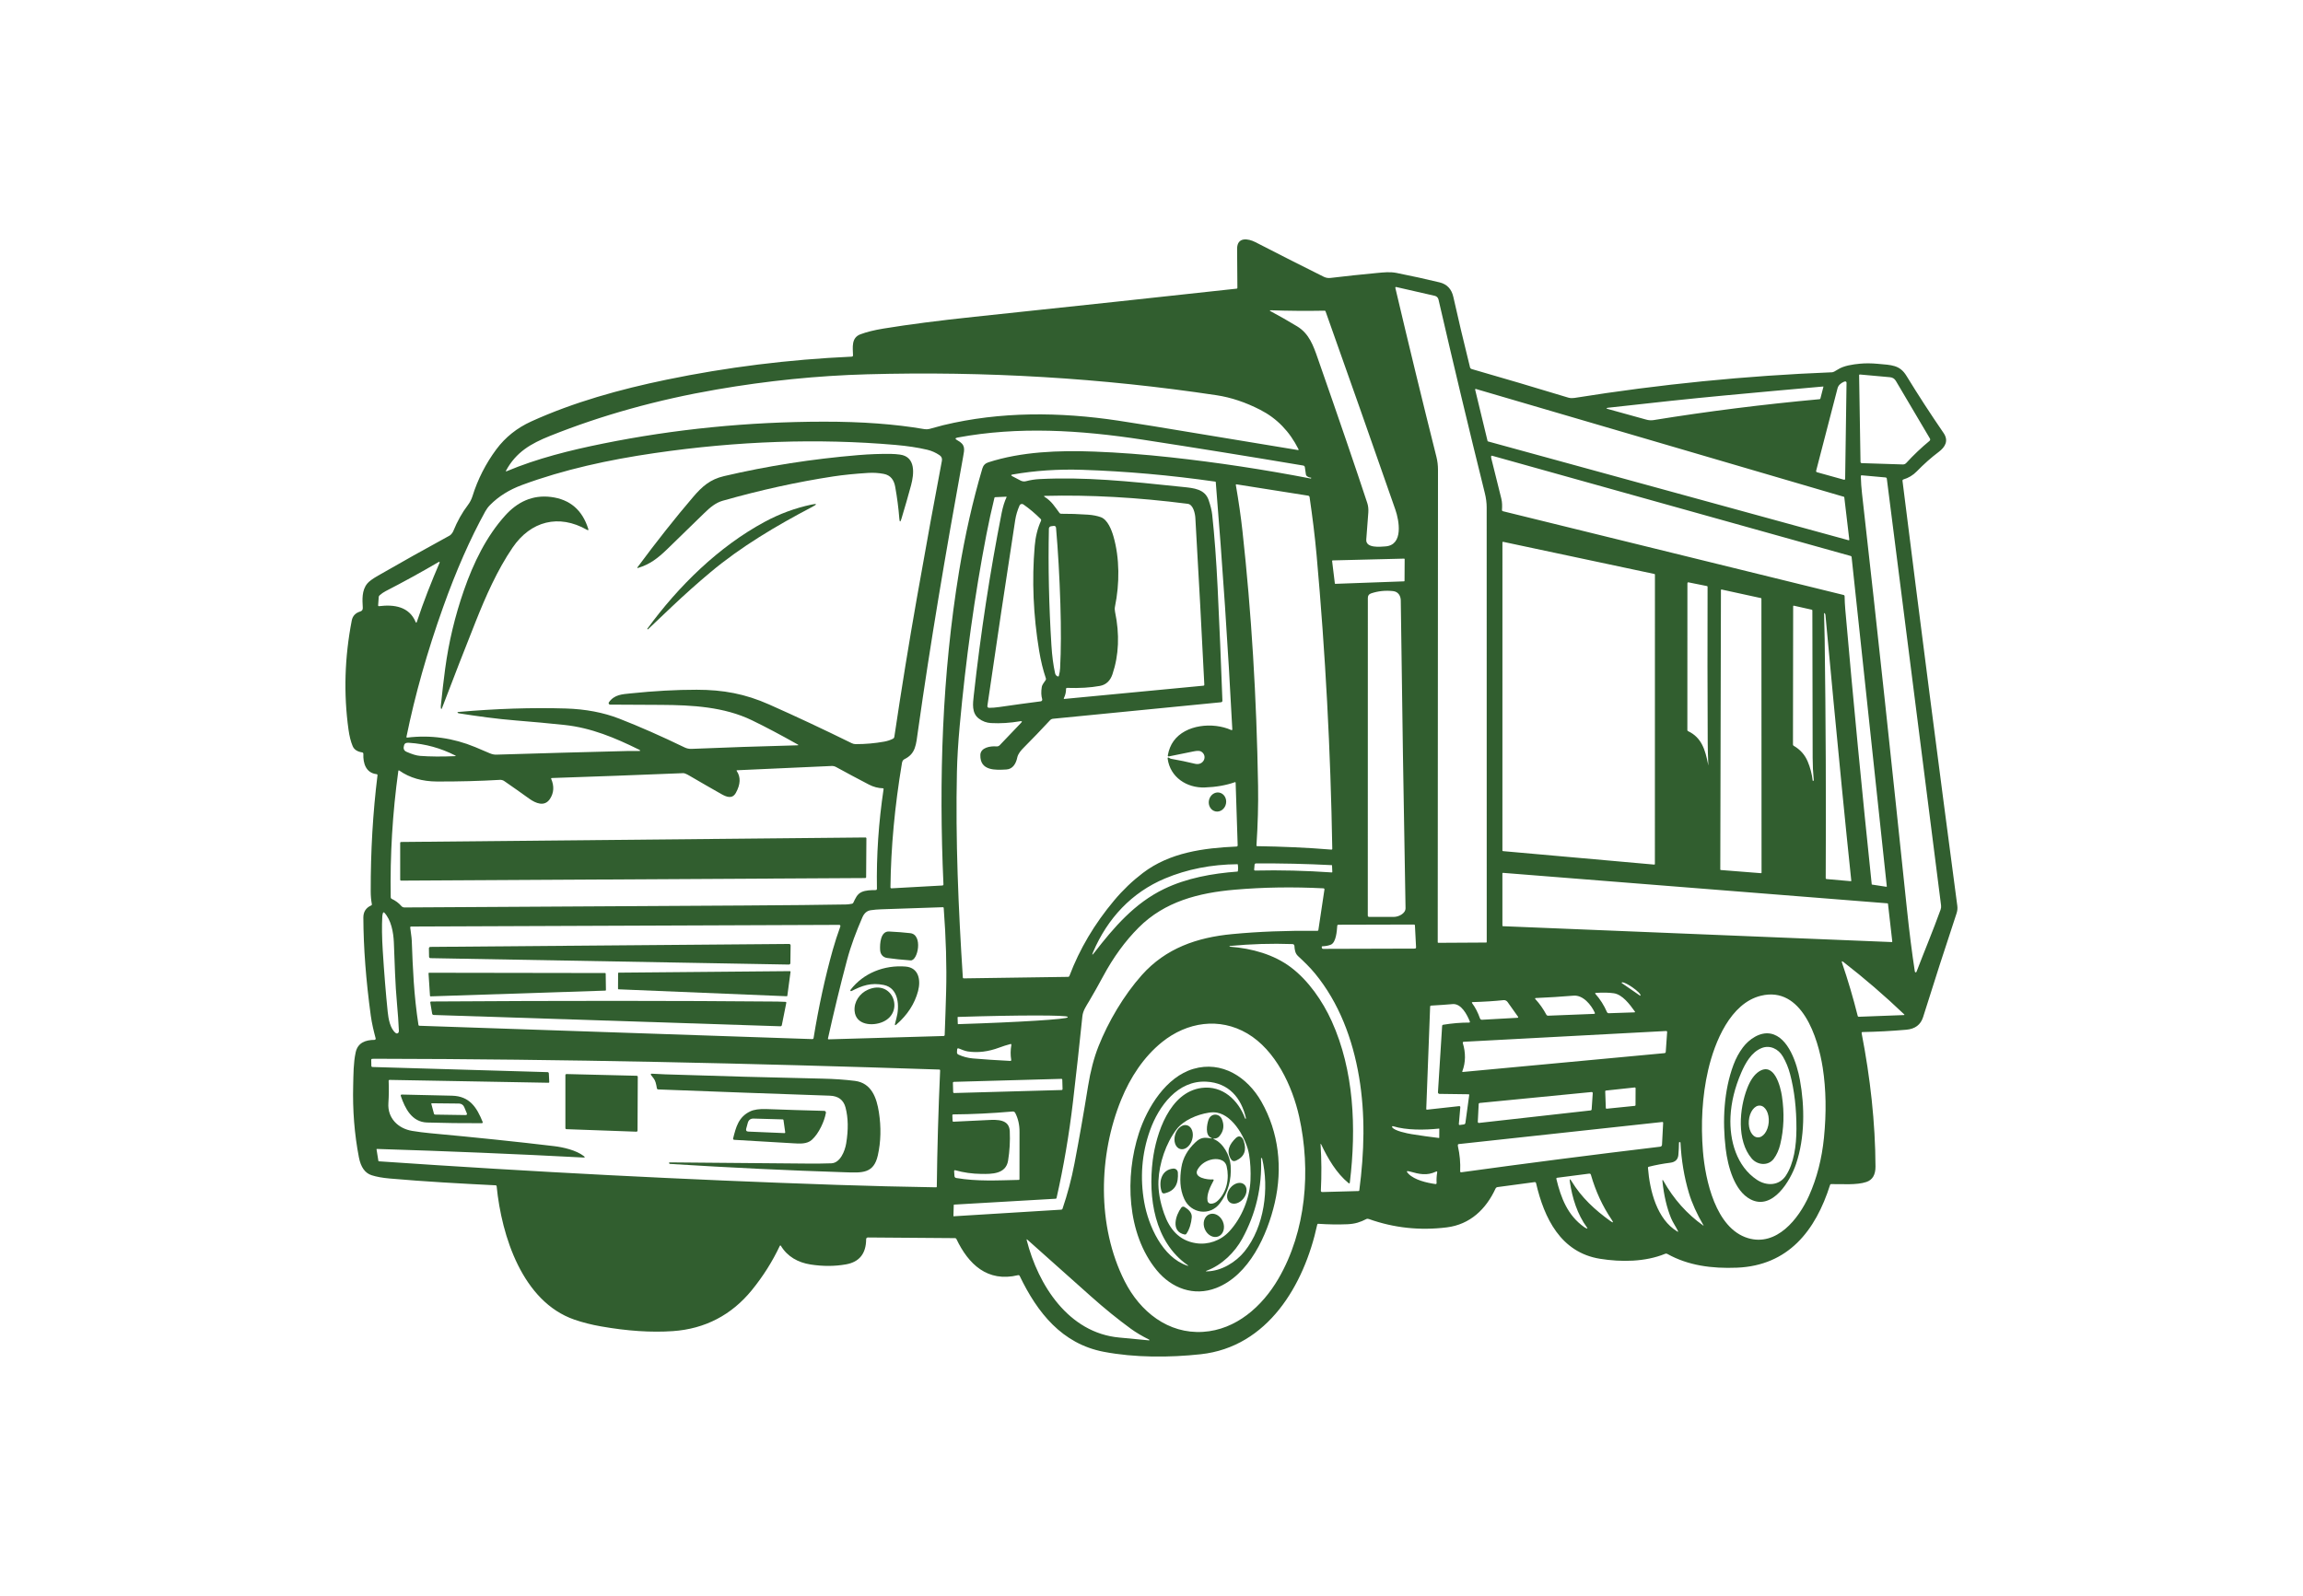 <svg width="1000" height="693.222" viewBox="0 0 1000 693.222" xmlns="http://www.w3.org/2000/svg"><defs/><path fill="#315e2f" transform="matrix(1.474 0 0 1.474 -6.68 -40.488)" d="M 456.569 375.801 L 445.676 377.262 C 445.422 377.298 445.202 377.461 445.093 377.698 C 442.299 383.745 437.62 388.284 430.706 389.136 C 422.769 390.114 415.124 389.291 407.77 386.667 C 407.488 386.567 407.236 386.575 407.016 386.688 C 405.25 387.597 403.746 388.103 401.459 388.208 C 398.736 388.324 395.878 388.281 392.887 388.078 C 392.711 388.064 392.604 388.145 392.567 388.321 C 388.719 406.133 377.999 424.368 358.245 426.515 C 349.074 427.507 338.838 427.553 329.661 425.792 C 317.391 423.432 310.136 414.301 304.919 403.451 C 304.832 403.269 304.627 403.173 304.429 403.219 C 295.386 405.389 289.799 399.971 286.265 392.539 C 286.196 392.394 286.05 392.301 285.889 392.301 L 260.263 392.107 C 259.882 392.103 259.688 392.293 259.685 392.673 C 259.647 396.885 257.665 399.338 253.742 400.033 C 250.423 400.624 246.943 400.637 243.305 400.069 C 239.643 399.5 236.467 397.74 234.566 394.553 C 234.517 394.469 234.41 394.443 234.326 394.491 C 234.296 394.509 234.272 394.536 234.257 394.567 C 232.057 399.229 229.298 403.594 225.979 407.664 C 220.071 414.904 212.248 419.053 202.729 419.702 C 196.401 420.14 189.36 419.677 181.602 418.312 C 178.776 417.816 176.153 417.151 173.732 416.314 C 158.446 411.015 152.299 391.721 150.838 377.04 C 150.817 376.847 150.711 376.746 150.518 376.735 C 140.236 376.223 129.747 375.651 119.295 374.731 C 117.198 374.548 115.434 374.227 114.002 373.766 C 112.066 373.146 110.821 371.397 110.263 368.519 C 108.944 361.691 108.381 354.596 108.575 347.232 C 108.663 343.948 108.627 340.725 109.308 337.559 C 109.927 334.682 112.252 333.903 114.844 333.882 C 115.041 333.882 115.202 333.725 115.203 333.527 C 115.203 333.496 115.199 333.464 115.191 333.433 C 114.612 331.269 114.074 329.018 113.764 326.781 C 112.336 316.305 111.604 306.662 111.571 297.851 C 111.563 296.139 112.345 294.938 113.915 294.247 C 114.056 294.184 114.111 294.078 114.08 293.926 C 113.855 292.763 113.743 291.496 113.739 290.125 C 113.715 278.275 114.382 266.87 115.738 255.913 C 115.759 255.755 115.647 255.609 115.488 255.589 C 115.485 255.588 115.483 255.588 115.48 255.588 C 112.313 255.232 111.462 252.36 111.571 249.645 C 111.58 249.37 111.447 249.208 111.173 249.164 C 109.761 248.944 108.841 248.324 108.414 247.305 C 107.871 246.012 107.464 244.398 107.196 242.466 C 105.727 231.915 106.045 221.197 108.152 210.314 C 108.409 208.975 109.237 208.09 110.636 207.66 C 111.177 207.494 111.431 207.127 111.401 206.559 C 111.267 204.111 111.076 201.457 112.713 199.433 C 113.219 198.799 114.284 198.016 115.91 197.083 C 122.878 193.076 129.907 189.14 136.995 185.278 C 137.372 185.071 137.873 184.431 138.054 183.986 C 139.249 181.053 140.679 178.499 142.341 176.322 C 142.96 175.507 143.42 174.622 143.719 173.669 C 145.258 168.711 147.68 163.991 150.742 159.87 C 153.393 156.306 156.826 153.566 161.04 151.648 C 173.522 145.978 187.11 142.198 200.852 139.352 C 218.662 135.665 236.852 133.4 255.428 132.56 C 255.693 132.547 255.821 132.408 255.815 132.143 C 255.758 129.799 255.268 126.999 257.994 125.976 C 259.809 125.295 262.072 124.731 264.786 124.288 C 272.163 123.08 281.093 121.923 291.573 120.817 C 320.645 117.746 346.404 114.982 368.851 112.523 C 368.964 112.512 369.051 112.413 369.047 112.296 C 369.005 108.413 368.978 104.581 368.964 100.8 C 368.955 97.211 372.213 97.723 374.351 98.822 C 381.12 102.313 387.834 105.715 394.497 109.027 C 395.107 109.331 395.789 109.449 396.459 109.367 C 400.9 108.834 405.525 108.342 410.331 107.891 C 412.247 107.715 414.06 107.519 415.971 107.9 C 420.547 108.814 424.761 109.738 428.614 110.674 C 430.796 111.204 432.147 112.64 432.668 114.981 C 434.013 121.034 435.648 127.94 437.573 135.7 C 437.636 135.948 437.827 136.146 438.074 136.216 C 447.232 138.847 456.728 141.655 466.56 144.644 C 467.107 144.809 467.826 144.804 468.294 144.731 C 493.545 140.693 518.855 138.172 544.226 137.166 C 544.549 137.153 545.093 136.892 545.857 136.386 C 547.643 135.202 550.396 134.832 552.459 134.636 C 554.034 134.484 555.783 134.496 557.704 134.672 C 561.743 135.044 564.16 134.971 566.142 138.209 C 569.547 143.78 573.191 149.392 577.07 155.044 C 578.64 157.327 577.571 159.186 575.634 160.642 C 573.451 162.284 571.299 164.193 569.179 166.37 C 568.067 167.506 566.755 168.298 565.244 168.745 C 565.065 168.8 564.951 168.974 564.975 169.159 C 570.211 211.006 575.594 252.748 581.122 294.386 C 581.223 295.127 581.146 295.874 580.895 296.627 C 577.525 306.773 574.245 316.949 571.051 327.153 C 570.34 329.422 568.689 330.669 566.1 330.892 C 561.716 331.274 557.427 331.501 553.23 331.574 C 552.995 331.578 552.899 331.695 552.941 331.926 C 555.466 344.976 556.969 358.196 557.021 371.237 C 557.028 373.643 556.136 375.148 554.345 375.75 C 551.463 376.727 547.208 376.333 543.955 376.38 C 543.792 376.383 543.687 376.463 543.641 376.618 C 539.368 390.117 531.328 400.399 516.186 401.009 C 508.838 401.308 501.84 400.379 495.732 396.971 C 495.501 396.843 495.264 396.829 495.024 396.93 C 489.204 399.31 482.159 399.398 475.864 398.386 C 464.301 396.531 459.411 386.405 457.036 376.122 C 456.974 375.874 456.819 375.767 456.569 375.801 Z M 427.21 114.639 L 415.807 112.036 C 415.703 112.011 415.596 112.077 415.572 112.182 C 415.565 112.21 415.564 112.241 415.57 112.269 C 419.544 129.152 423.581 145.763 427.681 162.099 C 427.991 163.336 428.143 164.62 428.14 165.953 C 428.088 212.186 428.063 258.571 428.063 305.104 C 428.063 305.204 428.146 305.284 428.249 305.284 L 428.249 305.284 L 442.342 305.202 C 442.446 305.202 442.497 305.15 442.497 305.047 C 442.518 263.169 442.513 220.491 442.482 177.015 C 442.482 175.639 442.297 174.211 441.929 172.734 C 437.229 153.785 432.682 134.782 428.289 115.726 C 428.166 115.184 427.745 114.763 427.21 114.639 Z M 386.655 123.636 C 390.203 125.789 391.437 129.374 392.718 133.04 C 399.029 151.107 403.893 165.323 407.307 175.686 C 407.578 176.512 407.682 177.436 407.617 178.459 C 407.449 181.006 407.248 183.659 407.013 186.417 C 406.785 189.082 411.16 188.582 412.652 188.473 C 418.049 188.091 416.68 180.809 415.601 177.695 C 408.601 157.612 401.741 138.116 395.016 119.204 C 394.973 119.081 394.883 119.018 394.753 119.018 C 389.443 119.118 384.185 119.077 378.976 118.894 C 378.497 118.876 378.47 118.982 378.894 119.209 C 381.441 120.569 384.028 122.045 386.655 123.636 Z M 375.795 148.233 C 371.443 146.002 367.151 144.568 362.92 143.931 C 329.16 138.852 294.845 136.796 259.975 137.76 C 245.361 138.162 230.566 139.659 215.595 142.247 C 198.108 145.274 181.773 149.825 166.591 155.902 C 160.781 158.226 156.561 160.735 153.629 166.091 C 153.487 166.352 153.553 166.424 153.825 166.307 C 162.743 162.557 172.534 160.126 182.057 158.199 C 203.224 153.911 224.935 151.749 247.189 151.719 C 258.386 151.705 268.263 152.437 276.821 153.914 C 277.31 153.999 277.802 153.983 278.299 153.867 C 279.663 153.541 280.974 153.098 282.374 152.763 C 299.235 148.688 316.721 148.827 333.923 151.414 C 337.346 151.931 340.749 152.466 344.132 153.02 C 358.413 155.362 372.647 157.713 386.83 160.075 C 387.075 160.117 387.143 160.027 387.032 159.805 C 384.419 154.594 380.673 150.736 375.795 148.233 Z M 573.059 156.697 L 563.025 139.712 C 562.635 139.054 562.063 138.691 561.305 138.622 L 552.411 137.817 C 552.304 137.806 552.207 137.884 552.196 137.99 C 552.194 138 552.194 138.009 552.194 138.018 L 552.607 163.577 C 552.61 163.773 552.764 163.932 552.959 163.938 L 565.074 164.325 C 565.458 164.335 565.826 164.178 566.081 163.896 C 568.236 161.545 570.522 159.372 572.939 157.379 C 573.143 157.212 573.193 156.923 573.059 156.697 Z M 547.723 139.955 C 546.68 140.419 546.051 141.068 545.838 141.902 C 543.709 150.209 541.609 158.309 539.537 166.2 C 539.491 166.379 539.597 166.562 539.774 166.613 L 547.676 168.812 C 547.945 168.889 548.081 168.788 548.083 168.509 L 548.491 140.239 C 548.493 140.031 548.327 139.861 548.122 139.859 C 548.104 139.859 548.089 139.86 548.072 139.861 C 547.951 139.875 547.834 139.906 547.723 139.955 Z M 489.475 151.109 C 490.218 151.319 490.947 151.367 491.66 151.253 C 507.508 148.685 523.807 146.633 540.56 145.097 C 540.673 145.085 540.764 145.005 540.793 144.896 L 541.676 141.457 C 541.697 141.385 541.67 141.352 541.598 141.359 C 531.869 142.215 522.155 143.099 512.456 144.008 C 502.699 144.924 491.311 146.124 478.294 147.608 C 477.595 147.687 477.585 147.82 478.264 148.006 C 481.924 149 485.661 150.036 489.475 151.109 Z M 439.29 142.078 C 439.201 142.053 439.109 142.103 439.085 142.19 C 439.076 142.218 439.076 142.246 439.083 142.274 L 442.744 157.416 C 442.759 157.473 442.802 157.518 442.857 157.534 L 549.096 186.661 C 549.185 186.683 549.275 186.631 549.298 186.542 C 549.303 186.523 549.305 186.504 549.303 186.485 L 547.83 173.998 C 547.824 173.933 547.779 173.878 547.718 173.858 L 439.29 142.078 Z M 389.236 167.299 L 388.917 165.11 C 388.883 164.876 388.701 164.691 388.468 164.651 C 372.556 161.972 356.808 159.432 341.225 157.033 C 322.629 154.168 304.435 153.088 286.649 156.392 C 285.861 156.54 285.82 156.804 286.525 157.183 C 289.015 158.52 288.662 159.8 288.25 162.084 C 282.977 191.137 278.624 216.81 274.947 242.874 C 274.379 246.887 274.312 249.541 270.96 251.174 C 270.48 251.405 270.309 251.865 270.227 252.357 C 268.105 265.033 266.978 277.223 266.844 288.925 C 266.841 289.087 266.97 289.221 267.134 289.224 C 267.141 289.224 267.148 289.224 267.155 289.224 L 282.153 288.393 C 282.328 288.384 282.464 288.235 282.457 288.058 C 281.068 257.026 282.075 226.189 287.058 195.829 C 288.818 185.115 291.105 175.005 293.922 165.499 C 294.187 164.597 294.769 163.999 295.667 163.707 C 305.417 160.547 316.417 160.138 326.926 160.536 C 334.101 160.808 341.601 161.372 349.427 162.23 C 363.223 163.745 376.952 165.826 390.617 168.474 C 390.703 168.491 390.755 168.456 390.771 168.37 L 390.792 168.236 C 390.796 168.229 390.792 168.226 390.781 168.226 C 390.287 168.212 389.848 168.043 389.469 167.715 C 389.342 167.602 389.264 167.464 389.236 167.299 Z M 139.343 237.477 C 139.296 237.431 139.295 237.355 139.343 237.308 C 139.364 237.286 139.392 237.273 139.421 237.27 C 150.659 236.282 161.251 235.937 171.196 236.237 C 177.031 236.413 182.293 237.412 186.978 239.237 C 192.883 241.538 199.295 244.362 206.214 247.712 C 206.862 248.022 207.538 248.163 208.244 248.135 C 218.057 247.722 228.466 247.371 239.473 247.082 C 239.784 247.075 239.803 246.996 239.536 246.844 C 234.571 244.042 230.075 241.664 226.047 239.712 C 217.856 235.74 208.416 235.228 199.362 235.173 C 194.254 235.138 189.221 235.112 184.268 235.095 C 184.024 235.095 183.83 234.897 183.831 234.652 C 183.831 234.561 183.859 234.473 183.911 234.398 C 185.538 232.116 187.81 232.048 190.264 231.79 C 197.228 231.065 203.737 230.705 209.789 230.712 C 217.561 230.721 224.038 231.91 231.122 235.06 C 239.028 238.572 247.141 242.376 255.462 246.473 C 255.816 246.645 256.191 246.733 256.582 246.737 C 259.45 246.743 262.261 246.498 265.015 245.998 C 265.969 245.822 266.835 245.533 267.613 245.13 C 267.826 245.02 267.95 244.846 267.985 244.609 C 270.096 230.432 272.313 216.769 274.637 203.621 C 277.57 187.02 280.023 173.567 281.995 163.262 C 282.133 162.55 281.897 161.99 281.288 161.585 C 280.159 160.827 278.971 160.3 277.725 160.004 C 274.984 159.353 271.839 158.875 268.289 158.567 C 245.525 156.598 221.87 157.404 197.322 160.984 C 183.838 162.951 170.665 165.807 158.326 170.372 C 154.549 171.767 151.412 173.728 148.917 176.255 C 148.348 176.827 147.879 177.45 147.506 178.124 C 143.059 186.178 138.91 195.6 135.061 206.394 C 130.379 219.514 126.782 232.234 124.272 244.552 C 124.235 244.745 124.314 244.832 124.51 244.81 C 131.337 243.987 138.002 244.919 144.505 247.604 C 145.982 248.213 147.404 248.817 148.771 249.416 C 149.463 249.716 150.128 249.856 150.765 249.835 C 163.878 249.43 176.857 249.069 189.703 248.756 C 190.636 248.732 191.59 248.732 192.564 248.756 C 193.28 248.777 193.318 248.628 192.678 248.311 C 185.732 244.882 178.689 241.923 170.828 241.086 C 166.24 240.601 161.45 240.159 156.462 239.759 C 150.91 239.316 145.26 238.53 139.694 237.658 C 139.559 237.637 139.443 237.576 139.343 237.477 Z M 547.92 203.149 C 547.944 204.482 548.01 205.759 548.115 206.982 C 550.467 233.881 553.066 260.9 555.913 288.04 C 555.918 288.089 555.943 288.115 555.991 288.123 L 560.205 288.769 C 560.311 288.783 560.36 288.735 560.35 288.629 L 549.981 191.588 C 549.968 191.454 549.875 191.341 549.744 191.303 L 444.066 161.753 C 443.952 161.718 443.832 161.784 443.797 161.899 C 443.791 161.917 443.788 161.935 443.787 161.954 C 443.78 162.161 443.803 162.366 443.854 162.57 C 444.74 166.057 445.719 169.994 446.793 174.38 C 447.071 175.517 447.061 176.611 446.988 177.769 C 446.979 177.921 447.08 178.06 447.23 178.099 L 547.625 202.784 C 547.796 202.823 547.917 202.974 547.92 203.149 Z M 348.945 250.8 C 349.155 250.944 349.38 251.037 349.617 251.078 C 351.971 251.491 354.291 251.975 356.573 252.529 C 359.093 253.139 360.386 250.201 358.412 248.941 C 357.998 248.676 357.255 248.651 356.181 248.868 C 353.847 249.337 351.405 249.833 348.853 250.356 C 348.713 250.384 348.578 250.293 348.549 250.154 C 348.542 250.122 348.542 250.089 348.549 250.057 C 348.841 248.418 349.403 247.017 350.237 245.853 C 353.749 240.947 361.837 240.182 367.186 242.563 C 367.441 242.677 367.561 242.594 367.547 242.315 C 366.301 218.267 364.679 194.004 362.677 169.529 C 362.67 169.456 362.614 169.395 362.537 169.384 C 349.252 167.488 336.202 166.329 323.387 165.908 C 316.226 165.675 309.374 166.135 302.828 167.287 C 302.302 167.38 302.274 167.55 302.745 167.797 L 305.183 169.073 C 305.668 169.33 306.231 169.395 306.763 169.26 C 308.116 168.908 309.462 168.701 310.802 168.635 C 324.073 167.974 336.354 169.193 353.17 170.974 C 356.123 171.288 359.479 171.553 360.585 174.842 C 361.153 176.523 361.498 177.941 361.623 179.098 C 362.298 185.298 362.833 192.496 363.228 200.689 C 363.78 212.134 364.248 223.2 364.632 233.891 C 364.647 234.201 364.498 234.37 364.189 234.402 L 314.731 239.261 C 314.395 239.294 314.083 239.451 313.853 239.7 C 311.299 242.456 308.716 245.147 306.107 247.766 C 305.295 248.577 304.429 249.568 304.195 250.705 C 303.844 252.413 302.91 254.098 301.009 254.206 C 297.813 254.392 293.206 254.67 293.325 249.951 C 293.381 247.71 296.304 247.26 298.086 247.41 C 298.44 247.439 298.786 247.308 299.031 247.054 L 305.305 240.485 C 305.711 240.059 305.626 239.894 305.048 239.994 C 302.097 240.5 299.241 240.679 296.481 240.531 C 295.148 240.458 293.948 240.017 292.881 239.204 C 290.722 237.567 291.125 234.788 291.388 232.382 C 293.42 214.005 296.155 196.096 299.594 178.658 C 299.956 176.827 300.442 175.259 301.05 173.954 C 301.073 173.911 301.055 173.857 301.009 173.834 C 300.995 173.828 300.978 173.823 300.963 173.824 L 297.684 173.97 C 297.587 173.975 297.506 174.041 297.482 174.134 C 296.597 177.743 295.801 181.388 295.09 185.072 C 291.654 202.882 289.034 221.693 287.23 241.503 C 286.783 246.43 286.514 250.9 286.424 254.915 C 285.981 274.813 286.858 295.273 288.17 315.538 C 288.179 315.664 288.285 315.763 288.413 315.76 L 319.186 315.317 C 319.369 315.313 319.493 315.226 319.559 315.053 C 322.553 307.124 326.949 299.704 332.743 292.795 C 335.297 289.744 338.115 287.049 341.193 284.708 C 349.146 278.649 359.102 277.349 368.806 276.914 C 368.993 276.905 369.137 276.748 369.131 276.558 L 368.532 258.138 C 368.528 257.961 368.443 257.904 368.279 257.961 C 365.682 258.878 362.732 259.392 359.427 259.506 C 354.127 259.687 349.258 256.494 348.51 251.068 C 348.454 250.656 348.597 250.566 348.945 250.8 Z M 569.103 313.82 C 571.443 307.689 574.003 301.617 576.199 295.503 C 576.342 295.106 576.388 294.68 576.338 294.258 L 560.356 168.503 C 560.333 168.316 560.181 168.172 559.995 168.157 L 553.014 167.528 C 552.795 167.51 552.692 167.61 552.698 167.827 C 552.742 169.524 552.86 171.211 553.05 172.888 C 557.693 213.857 561.985 254.313 566.249 295.04 C 566.994 302.131 567.775 308.328 568.595 313.63 C 568.646 313.95 568.777 314.058 568.987 313.95 C 569.04 313.923 569.084 313.876 569.103 313.82 Z M 374.86 276.802 C 382.064 276.915 389.501 277.215 396.777 277.821 C 396.89 277.829 396.99 277.743 396.998 277.63 C 397 277.623 397 277.615 397 277.609 C 396.517 248.82 394.98 219.994 392.388 191.133 C 391.867 185.327 391.149 179.695 390.316 173.966 C 390.287 173.738 390.109 173.558 389.883 173.522 L 368.761 170.181 C 368.68 170.166 368.602 170.218 368.585 170.3 C 368.581 170.318 368.581 170.338 368.585 170.357 C 369.422 175.176 370.074 179.708 370.542 183.949 C 373.177 207.915 374.707 232.945 375.139 259.038 C 375.229 264.529 375.071 270.379 374.664 276.585 C 374.654 276.697 374.735 276.794 374.844 276.803 C 374.848 276.802 374.854 276.802 374.86 276.802 Z M 328.836 179.868 C 330.814 180.597 331.966 183.546 332.528 185.493 C 334.383 191.902 334.372 199.463 332.988 206.202 C 332.885 206.698 332.89 207.213 333.005 207.746 C 334.391 214.378 334.14 220.505 332.25 226.131 C 331.586 228.1 330.351 229.25 328.547 229.581 C 325.778 230.087 322.554 230.282 318.874 230.164 C 318.711 230.158 318.575 230.285 318.569 230.448 C 318.569 230.453 318.569 230.458 318.569 230.458 C 318.587 231.382 318.368 232.304 317.913 233.227 C 317.878 233.292 317.904 233.373 317.969 233.409 C 317.994 233.422 318.021 233.426 318.048 233.423 L 359.063 229.514 C 359.231 229.496 359.313 229.404 359.306 229.236 C 358.548 213.863 357.667 197.491 356.666 180.118 C 356.589 178.795 356.058 176.126 354.399 175.92 C 339.598 174.026 325.587 173.248 312.367 173.585 C 312.013 173.597 311.985 173.695 312.285 173.885 C 314.375 175.212 315.213 176.731 316.643 178.626 C 316.753 178.774 316.928 178.862 317.114 178.858 C 319.554 178.838 322.181 178.926 324.994 179.122 C 326.467 179.223 327.748 179.473 328.836 179.868 Z M 311.417 229.953 C 311.545 229.116 312.144 228.548 312.573 227.856 C 312.67 227.701 312.688 227.536 312.63 227.36 C 311.794 224.879 311.132 222.172 310.648 219.243 C 308.912 208.735 308.477 198.443 309.341 188.366 C 309.575 185.594 310.196 183.108 311.205 180.908 C 311.288 180.721 311.258 180.558 311.117 180.417 C 309.445 178.748 307.736 177.309 305.994 176.1 C 305.655 175.863 305.188 175.946 304.951 176.285 C 304.923 176.327 304.898 176.37 304.878 176.415 C 304.248 177.837 303.819 179.281 303.592 180.748 C 300.823 198.689 298.096 216.905 295.407 235.397 C 295.348 235.82 295.532 236.034 295.96 236.037 C 296.81 236.039 297.791 235.963 298.903 235.804 C 303.086 235.195 307.158 234.636 311.121 234.127 C 311.397 234.089 311.593 233.836 311.556 233.562 C 311.553 233.537 311.548 233.512 311.54 233.486 C 311.241 232.479 311.2 231.301 311.417 229.953 Z M 315.342 225.851 C 315.438 226.296 315.691 226.606 316.101 226.782 C 316.238 226.838 316.395 226.772 316.45 226.635 C 316.455 226.624 316.459 226.613 316.463 226.602 C 316.665 225.827 316.785 225.082 316.824 224.371 C 317.103 219.01 317.128 212.706 316.902 205.458 C 316.651 197.399 316.226 189.924 315.626 183.035 C 315.589 182.577 315.34 182.379 314.882 182.442 L 314.143 182.539 C 313.791 182.587 313.525 182.886 313.519 183.242 C 313.28 194.508 313.529 205.965 314.263 217.616 C 314.454 220.717 314.815 223.463 315.342 225.851 Z M 492.048 196.776 C 492.05 196.692 491.991 196.618 491.908 196.601 L 447.336 187.124 C 447.239 187.103 447.148 187.164 447.127 187.259 C 447.125 187.271 447.123 187.282 447.123 187.294 L 447.118 278.086 C 447.118 278.178 447.187 278.255 447.278 278.263 L 491.846 282.234 C 491.942 282.243 492.028 282.171 492.035 282.075 C 492.035 282.07 492.035 282.064 492.035 282.059 L 492.048 196.776 Z M 418.136 198.77 C 418.221 198.768 418.285 198.699 418.285 198.615 L 418.322 192.233 C 418.322 192.147 418.253 192.077 418.167 192.077 C 418.165 192.077 418.164 192.077 418.162 192.077 L 397.098 192.599 C 397.012 192.601 396.945 192.672 396.947 192.758 C 396.947 192.758 396.947 192.769 396.948 192.775 L 397.755 199.369 C 397.765 199.448 397.833 199.507 397.914 199.503 L 418.136 198.77 Z M 127.337 210.696 C 129.279 204.756 131.67 198.765 134.045 193.245 C 134.075 193.178 134.048 193.097 133.983 193.054 C 133.921 193.016 133.854 193.017 133.781 193.058 C 128.51 196.136 123.306 198.996 118.17 201.637 C 117.509 201.977 116.898 202.401 116.337 202.907 C 116.198 203.03 116.112 203.202 116.1 203.388 L 115.925 205.799 C 115.908 206.012 116.007 206.107 116.224 206.083 C 120.697 205.535 125.051 206.223 126.956 210.71 C 127.095 211.048 127.222 211.042 127.337 210.696 Z M 507.685 252.556 C 507.706 252.656 507.718 252.756 507.721 252.856 C 507.721 252.873 507.727 252.887 507.742 252.897 C 507.752 252.906 507.761 252.905 507.767 252.891 C 507.77 252.874 507.772 252.856 507.772 252.834 C 507.666 250.359 507.607 248.205 507.596 246.374 C 507.521 231.625 507.507 216.29 507.555 200.37 C 507.555 200.257 507.499 200.189 507.391 200.165 L 501.977 199.075 C 501.737 199.026 501.616 199.127 501.616 199.374 L 501.601 242.594 C 501.6 242.729 501.679 242.852 501.802 242.909 C 505.841 244.8 506.87 248.502 507.685 252.556 Z M 523.415 203.857 C 523.415 203.783 523.362 203.722 523.291 203.708 L 511.677 201.177 C 511.593 201.16 511.512 201.214 511.494 201.297 C 511.492 201.307 511.491 201.317 511.491 201.327 L 511.299 283.675 C 511.299 283.757 511.362 283.825 511.445 283.831 L 523.292 284.765 C 523.378 284.771 523.451 284.706 523.457 284.621 C 523.457 284.618 523.457 284.617 523.457 284.617 L 523.415 203.857 Z M 408.423 202.323 C 407.792 202.538 407.478 202.981 407.478 203.656 C 407.481 234.266 407.476 265.455 407.462 297.222 C 407.462 297.504 407.604 297.645 407.885 297.645 C 410.258 297.652 412.687 297.652 415.173 297.645 C 416.515 297.64 418.607 296.665 418.58 295.063 C 418.029 264.942 417.561 234.719 417.176 204.394 C 417.16 203.016 416.403 201.822 414.95 201.651 C 412.683 201.394 410.509 201.618 408.423 202.323 Z M 538.836 257.369 C 538.622 255.173 538.514 252.965 538.51 250.748 C 538.48 236.265 538.45 221.792 538.423 207.332 C 538.423 207.236 538.359 207.152 538.268 207.13 L 533.021 205.953 C 532.852 205.915 532.768 205.981 532.768 206.154 L 532.711 246.855 C 532.711 247.017 532.781 247.139 532.923 247.222 C 534.841 248.331 536.214 249.869 537.044 251.839 C 537.794 253.611 538.29 255.506 538.53 257.524 C 538.534 257.545 538.547 257.556 538.567 257.556 L 538.696 257.54 C 538.8 257.525 538.846 257.469 538.836 257.369 Z M 542.28 208.702 C 542.262 208.485 542.189 208.311 542.057 208.181 C 541.926 208.047 541.865 208.072 541.872 208.258 C 541.957 210.727 542.017 213.276 542.052 215.906 C 542.376 239.979 542.477 263.406 542.357 286.186 C 542.357 286.378 542.454 286.484 542.646 286.5 L 549.743 287.125 C 549.852 287.136 549.902 287.086 549.892 286.976 C 549.021 278.727 548.09 269.533 547.097 259.393 C 545.431 242.4 543.826 225.502 542.28 208.702 Z M 138.573 250.279 C 138.853 250.264 138.868 250.196 138.62 250.072 C 134.365 247.903 129.857 246.662 125.094 246.348 C 124.506 246.307 123.808 246.307 123.587 246.999 C 123.318 247.845 123.359 248.584 124.268 248.992 C 125.911 249.722 127.247 250.125 128.275 250.201 C 131.264 250.424 134.697 250.451 138.573 250.279 Z M 258.374 290.311 C 259.573 289.776 261.075 289.76 262.449 289.744 C 262.73 289.741 262.868 289.598 262.862 289.316 C 262.694 279.617 263.348 269.834 264.824 259.967 C 264.838 259.863 264.77 259.766 264.671 259.752 C 264.664 259.751 264.656 259.751 264.649 259.751 C 263.21 259.707 261.832 259.342 260.517 258.661 C 257.137 256.902 253.908 255.178 250.829 253.486 C 250.424 253.263 249.965 253.155 249.501 253.176 L 221.712 254.431 C 221.512 254.438 221.469 254.524 221.583 254.689 C 222.767 256.445 222.682 258.567 221.325 261.056 C 220.256 263.024 218.515 262.296 217.028 261.449 C 213.944 259.703 210.836 257.916 207.707 256.083 C 206.778 255.539 206.146 255.274 205.812 255.288 C 192.426 255.835 179.52 256.313 167.095 256.724 C 166.899 256.731 166.841 256.826 166.919 257.008 C 167.821 259.136 167.702 261.081 166.562 262.845 C 164.967 265.324 162.302 264.146 160.458 262.824 C 158.048 261.089 155.598 259.36 153.104 257.639 C 152.702 257.361 152.256 257.237 151.768 257.267 C 146.018 257.607 139.86 257.77 133.295 257.753 C 128.916 257.738 125.212 256.667 122.187 254.54 C 122.004 254.413 121.898 254.459 121.867 254.679 C 120.163 267.026 119.417 279.428 119.631 291.888 C 119.633 292.077 119.745 292.247 119.915 292.326 C 121.04 292.847 121.99 293.551 122.761 294.439 C 122.992 294.71 123.333 294.865 123.69 294.862 C 156.799 294.679 190.115 294.488 223.634 294.289 C 236.713 294.21 246.784 294.107 253.845 293.979 C 254.255 293.971 254.807 293.903 255.503 293.772 C 255.689 293.739 255.822 293.636 255.906 293.467 C 256.526 292.203 256.99 290.937 258.374 290.311 Z M 397.009 284.389 L 396.927 282.472 C 396.923 282.425 396.898 282.399 396.85 282.395 C 389.269 282.006 381.819 281.838 374.499 281.894 C 374.298 281.894 374.129 282.049 374.111 282.25 L 373.987 283.645 C 373.966 283.879 374.074 283.995 374.307 283.991 C 381.574 283.823 389.09 284.007 396.854 284.544 C 396.961 284.55 397.013 284.499 397.009 284.389 Z M 347.68 286.341 C 337.909 290.446 330.787 298.068 326.543 308.005 C 326.139 308.947 326.251 309.013 326.878 308.201 C 332.63 300.774 338.735 293.611 347.452 289.408 C 354.104 286.201 361.598 284.848 369.065 284.291 C 369.129 284.282 369.168 284.249 369.177 284.187 C 369.287 283.499 369.279 282.819 369.152 282.152 C 369.146 282.131 369.133 282.121 369.116 282.121 C 361.385 282.18 354.238 283.586 347.68 286.341 Z M 447.284 284.667 C 447.195 284.662 447.119 284.729 447.113 284.816 C 447.113 284.82 447.113 284.823 447.113 284.823 L 447.118 300.226 C 447.118 300.313 447.186 300.383 447.273 300.386 L 561.8 305.061 C 561.889 305.064 561.963 304.996 561.967 304.908 C 561.967 304.898 561.967 304.888 561.966 304.88 L 560.7 293.787 C 560.69 293.713 560.63 293.655 560.555 293.647 L 447.284 284.667 Z M 315.77 380.486 C 315.739 380.616 315.658 380.685 315.527 380.692 L 285.621 382.422 C 285.551 382.427 285.495 382.483 285.493 382.55 L 285.395 385.751 C 285.395 385.828 285.432 385.864 285.508 385.86 L 317.134 383.914 C 317.341 383.901 317.478 383.793 317.547 383.594 C 319.013 379.284 320.183 374.856 321.053 370.312 C 322.469 362.91 323.801 355.319 325.051 347.537 C 325.763 343.093 326.787 339.182 328.123 335.805 C 330.99 328.56 335.571 320.762 340.9 314.781 C 347.96 306.86 357.183 303.699 367.491 302.718 C 375.258 301.974 383.623 301.652 392.584 301.751 C 392.773 301.751 392.882 301.658 392.91 301.472 L 394.692 289.579 C 394.717 289.413 394.603 289.257 394.437 289.231 C 394.425 289.229 394.414 289.227 394.402 289.227 C 385.381 288.766 376.65 288.902 368.209 289.635 C 357.668 290.554 347.655 293.086 339.956 300.795 C 335.99 304.765 332.497 309.561 329.477 315.183 C 328.146 317.659 326.784 320.076 325.393 322.434 C 324.536 323.885 323.555 325.238 323.379 326.957 C 322.535 335.207 321.611 343.606 320.606 352.159 C 319.461 361.872 317.85 371.314 315.77 380.486 Z M 258.566 297.801 C 256.779 301.926 255.199 306.052 254.042 310.396 C 252.086 317.754 250.215 325.453 248.429 333.496 C 248.406 333.597 248.468 333.695 248.569 333.719 C 248.584 333.723 248.599 333.723 248.615 333.723 L 282.554 332.743 C 282.697 332.738 282.812 332.623 282.818 332.48 C 282.993 328.035 283.136 323.746 283.246 319.616 C 283.446 312.155 283.208 303.952 282.533 295.008 C 282.525 294.883 282.419 294.788 282.29 294.791 C 276.328 295.005 270.29 295.21 264.18 295.405 C 263.072 295.439 262.019 295.531 261.025 295.678 C 259.926 295.843 259.106 296.55 258.566 297.801 Z M 118.742 325.61 C 118.945 327.572 119.434 330.609 121.134 331.89 C 121.369 332.065 121.704 332.014 121.881 331.776 C 121.891 331.762 121.9 331.75 121.909 331.735 C 122.005 331.576 122.048 331.398 122.037 331.198 C 121.92 328.643 121.738 326.024 121.49 323.344 C 120.927 317.271 120.807 311.176 120.554 305.134 C 120.435 302.233 119.769 298.514 117.72 296.365 C 117.64 296.28 117.507 296.275 117.421 296.354 C 117.394 296.377 117.375 296.408 117.363 296.442 C 117.236 296.825 117.164 297.182 117.147 297.516 C 116.991 300.346 117.039 303.738 117.292 307.689 C 117.704 314.246 118.188 320.218 118.742 325.61 Z M 398.461 300.29 C 398.357 301.757 398.13 305.17 396.591 305.821 C 395.913 306.106 395.073 306.268 394.071 306.306 C 393.967 306.307 393.886 306.394 393.889 306.495 C 393.889 306.501 393.889 306.506 393.889 306.512 L 393.916 306.693 C 393.946 306.941 394.085 307.065 394.333 307.065 L 421.271 306.988 C 421.556 306.985 421.693 306.84 421.679 306.553 L 421.348 300.191 C 421.337 299.995 421.233 299.897 421.033 299.897 L 398.822 299.954 C 398.598 299.954 398.477 300.065 398.461 300.29 Z M 249.848 307.37 C 250.478 305.132 251.223 302.826 252.084 300.45 C 252.147 300.272 252.057 300.078 251.882 300.015 C 251.844 300 251.804 299.994 251.765 299.994 L 125.668 300.485 C 125.458 300.488 125.361 300.595 125.379 300.805 C 125.498 302.091 125.787 303.434 125.833 304.699 C 126.139 312.9 126.443 320.637 127.802 329.482 C 127.825 329.637 127.917 329.717 128.075 329.725 L 243.832 333.655 C 244.012 333.66 244.17 333.532 244.197 333.356 C 245.696 324.12 247.579 315.458 249.848 307.37 Z M 402.168 375.915 C 402.134 376.205 402.005 376.258 401.781 376.076 C 398.228 373.183 395.672 368.783 393.776 364.765 C 393.6 364.393 393.527 364.412 393.554 364.823 C 393.839 369.164 393.867 373.666 393.637 378.327 C 393.627 378.535 393.789 378.711 393.997 378.72 C 394.006 378.72 394.014 378.72 394.023 378.72 L 404.754 378.426 C 404.858 378.423 404.945 378.342 404.961 378.235 C 406.427 367.018 406.763 355.916 404.894 344.827 C 402.998 333.596 398.976 322.935 391.921 314.333 C 390.393 312.469 388.631 310.79 386.897 309.174 C 386.039 308.373 385.911 307.269 385.842 306.173 C 385.824 305.89 385.592 305.667 385.306 305.656 C 379.119 305.436 372.954 305.624 366.812 306.219 C 366.757 306.226 366.73 306.257 366.73 306.313 L 366.73 306.317 C 366.73 306.383 366.764 306.419 366.834 306.425 C 373.372 306.921 379.827 308.744 384.811 312.503 C 389.976 316.398 394.137 322.425 396.829 328.357 C 403.377 342.833 404.136 359.72 402.168 375.915 Z M 551.788 326.844 C 551.829 327.005 551.934 327.083 552.098 327.075 L 565.449 326.569 C 565.503 326.569 565.545 326.523 565.542 326.466 C 565.541 326.439 565.529 326.412 565.511 326.394 C 559.702 320.855 553.715 315.695 547.55 310.916 C 547.125 310.589 547 310.681 547.172 311.19 C 548.912 316.284 550.452 321.501 551.788 326.844 Z M 482.261 317.13 L 487.653 320.848 C 487.689 320.873 487.741 320.865 487.767 320.827 L 487.776 320.816 C 487.987 320.527 486.944 319.457 485.449 318.423 C 485.446 318.42 485.441 318.418 485.438 318.415 L 485.324 318.337 C 483.829 317.306 482.453 316.709 482.253 317.004 L 482.252 317.004 L 482.241 317.016 C 482.216 317.054 482.224 317.104 482.261 317.13 Z M 479.931 320.145 C 478.512 319.937 476.732 319.9 474.586 320.038 C 474.5 320.045 474.438 320.119 474.443 320.204 C 474.446 320.238 474.46 320.27 474.482 320.296 C 475.905 321.891 477.047 323.686 477.912 325.683 C 478.005 325.901 478.223 326.037 478.458 326.029 L 485.974 325.777 C 486.194 325.768 486.241 325.674 486.114 325.493 C 484.606 323.384 482.477 320.528 479.931 320.145 Z M 537.457 379.773 C 539.757 374.619 541.219 368.935 541.841 362.721 C 542.581 355.311 542.461 348.44 541.481 342.104 C 540.118 333.315 535.33 317.952 523.292 320.87 C 514.307 323.049 509.648 334.468 507.723 342.787 C 505.936 350.502 505.542 358.77 506.189 366.696 C 506.881 375.182 509.938 389.399 519.415 392.286 C 527.857 394.857 534.373 386.687 537.457 379.773 Z M 474.324 325.853 C 473.275 323.565 470.888 320.626 468.085 320.853 C 464.325 321.163 460.63 321.396 456.998 321.551 C 456.701 321.564 456.654 321.682 456.852 321.903 C 458.089 323.249 459.158 324.764 460.06 326.452 C 460.167 326.648 460.374 326.765 460.597 326.757 L 474.096 326.225 C 474.355 326.214 474.429 326.09 474.324 325.853 Z M 440.508 327.542 C 440.615 327.834 440.823 327.973 441.133 327.955 L 451.514 327.377 C 451.789 327.362 451.847 327.244 451.69 327.021 L 448.632 322.714 C 448.36 322.334 447.904 322.129 447.439 322.176 C 444.744 322.462 441.722 322.654 438.376 322.749 C 438.102 322.76 438.046 322.875 438.212 323.095 C 439.116 324.299 439.882 325.783 440.508 327.542 Z M 434.714 353.776 L 434.286 358.646 C 434.265 358.88 434.373 358.982 434.61 358.951 L 435.731 358.806 C 436.015 358.767 436.18 358.605 436.221 358.315 L 437.341 350.126 C 437.362 349.98 437.298 349.909 437.151 349.909 L 428.578 349.795 C 428.325 349.789 428.123 349.582 428.128 349.331 C 428.129 349.323 428.129 349.316 428.13 349.31 L 429.363 329.743 C 429.374 329.564 429.467 329.459 429.642 329.428 C 432.33 328.991 434.877 328.777 437.28 328.787 C 437.525 328.787 437.602 328.673 437.512 328.446 C 436.712 326.448 434.987 323.112 432.446 323.34 C 430.608 323.501 428.499 323.649 426.12 323.783 C 425.931 323.794 425.834 323.893 425.826 324.083 L 424.684 354.201 C 424.677 354.384 424.765 354.464 424.949 354.444 L 434.341 353.411 C 434.614 353.381 434.737 353.503 434.714 353.776 Z M 286.624 327.252 L 286.68 329.126 C 286.68 329.195 286.735 329.25 286.804 329.25 C 286.805 329.25 286.807 329.25 286.808 329.25 L 286.901 329.245 C 304.666 328.687 319.056 327.786 319.039 327.233 L 319.039 327.231 L 319.033 327.107 C 319.001 326.554 304.591 326.558 286.834 327.118 L 286.741 327.123 C 286.673 327.125 286.62 327.184 286.624 327.252 L 286.624 327.252 Z M 334.837 351.447 C 328.133 367.807 327.586 388.68 335.834 404.985 C 340.384 413.986 348.657 420.571 358.938 419.92 C 368.632 419.311 376.358 412.452 381.125 404.268 C 389.331 390.169 390.746 372.316 387.25 356.53 C 385.23 347.435 380.272 336.895 371.979 332.004 C 363.751 327.155 354.213 328.623 346.896 334.499 C 341.416 338.902 337.481 344.987 334.837 351.447 Z M 435.463 334.865 C 436.305 337.637 436.33 340.483 435.313 343.127 C 435.251 343.286 435.307 343.356 435.479 343.339 L 494.857 337.793 C 495.09 337.769 495.217 337.64 495.235 337.406 L 495.643 331.605 C 495.657 331.369 495.545 331.256 495.312 331.27 L 435.763 334.441 C 435.483 334.458 435.384 334.599 435.463 334.865 Z M 298.873 336.166 C 295.664 337.367 292.576 337.741 289.608 337.287 C 288.679 337.142 287.847 336.734 286.975 336.414 C 286.672 336.304 286.511 336.41 286.489 336.734 L 286.438 337.504 C 286.414 337.845 286.558 338.085 286.873 338.227 C 288.218 338.847 289.637 339.221 291.127 339.353 C 294.415 339.635 298.076 339.878 302.106 340.082 C 302.354 340.096 302.457 339.978 302.416 339.73 C 302.182 338.37 302.196 336.931 302.457 335.414 C 302.502 335.151 302.395 335.055 302.137 335.124 C 301.018 335.422 299.93 335.77 298.873 336.166 Z M 176.391 368.55 C 156.812 367.517 136.537 366.674 115.566 366.021 C 115.506 366.017 115.455 366.062 115.452 366.123 C 115.451 366.131 115.452 366.138 115.452 366.144 L 116 369.547 C 116.013 369.623 116.058 369.662 116.134 369.665 C 161.671 372.795 206.586 375.107 250.875 376.602 C 260.683 376.933 270.492 377.175 280.3 377.33 C 280.405 377.334 280.493 377.251 280.497 377.144 C 280.497 377.144 280.497 377.141 280.497 377.139 C 280.627 366.005 280.955 354.6 281.478 342.926 C 281.484 342.733 281.392 342.633 281.199 342.626 C 225.818 340.792 170.607 339.538 115.055 339.449 C 114.699 339.449 114.416 339.457 114.208 339.47 C 113.991 339.48 113.884 339.596 113.887 339.816 L 113.924 341.515 C 113.927 341.749 114.048 341.869 114.284 341.876 L 165.845 343.389 C 166.041 343.394 166.199 343.548 166.207 343.741 L 166.335 346.323 C 166.338 346.428 166.256 346.517 166.15 346.519 C 166.149 346.519 166.147 346.519 166.145 346.519 L 119.341 345.677 C 119.117 345.674 119.01 345.784 119.022 346.008 C 119.118 348.18 119.092 350.349 118.945 352.515 C 118.65 356.915 121.784 360.013 125.942 360.701 C 127.688 360.989 129.431 361.216 131.174 361.377 C 144.821 362.638 157.007 363.909 167.731 365.192 C 170.427 365.513 174.286 366.381 176.547 368.152 C 176.915 368.443 176.864 368.575 176.391 368.55 Z M 317.464 345.611 C 317.461 345.471 317.344 345.361 317.205 345.366 L 285.489 346.252 C 285.348 346.256 285.238 346.372 285.242 346.511 L 285.32 349.299 C 285.324 349.439 285.44 349.549 285.581 349.546 L 317.297 348.659 C 317.436 348.655 317.547 348.539 317.544 348.398 L 317.464 345.611 Z M 486.134 353.327 C 486.246 353.316 486.331 353.223 486.33 353.11 L 486.351 348.121 C 486.352 348.002 486.255 347.904 486.135 347.903 C 486.125 347.903 486.117 347.903 486.108 347.904 L 477.598 348.818 C 477.483 348.83 477.397 348.925 477.402 349.04 L 477.578 353.962 C 477.582 354.082 477.683 354.176 477.802 354.171 C 477.809 354.171 477.815 354.169 477.82 354.169 L 486.134 353.327 Z M 473.12 354.669 C 473.275 354.651 473.395 354.525 473.404 354.369 L 473.73 349.592 C 473.743 349.416 473.608 349.263 473.432 349.252 C 473.413 349.249 473.396 349.25 473.378 349.252 L 440.42 352.474 C 440.263 352.49 440.139 352.617 440.13 352.774 L 439.866 358.021 C 439.857 358.198 439.992 358.349 440.169 358.359 C 440.187 358.359 440.205 358.359 440.223 358.357 L 473.12 354.669 Z M 286.008 372.311 C 285.715 372.228 285.582 372.335 285.605 372.635 L 285.698 373.978 C 285.722 374.326 285.906 374.53 286.25 374.587 C 292.386 375.631 298.396 375.28 304.65 375.145 C 304.762 375.143 304.852 375.051 304.852 374.939 C 304.831 370.091 304.837 365.449 304.867 361.011 C 304.885 358.965 304.465 357.1 303.608 355.412 C 303.466 355.13 303.164 354.962 302.848 354.989 C 296.724 355.522 290.887 355.807 285.337 355.842 C 285.191 355.844 285.075 355.962 285.078 356.105 C 285.078 356.107 285.078 356.109 285.078 356.109 L 285.151 357.773 C 285.157 357.925 285.239 357.999 285.394 357.996 C 288.531 357.861 291.902 357.699 295.511 357.51 C 298.392 357.355 301.826 357.288 301.992 360.774 C 302.126 363.712 301.961 366.611 301.496 369.471 C 300.846 373.452 296.699 373.421 293.621 373.38 C 290.915 373.341 288.378 372.985 286.008 372.311 Z M 434.012 365.231 C 434.566 367.695 434.786 370.141 434.673 372.568 C 434.662 372.82 434.782 372.928 435.035 372.894 C 454.486 370.212 474.01 367.701 493.607 365.359 C 493.895 365.326 494.119 365.088 494.133 364.792 L 494.468 358.362 C 494.479 358.152 494.381 358.059 494.174 358.083 L 434.207 364.591 C 434.095 364.603 434.005 364.7 433.99 364.823 C 433.973 364.957 433.98 365.092 434.012 365.231 Z M 428.424 360.025 C 424.246 360.454 418.937 360.562 414.861 359.312 C 414.756 359.279 414.642 359.336 414.608 359.44 C 414.59 359.491 414.597 359.549 414.625 359.596 C 415.224 360.696 419.164 361.465 420.403 361.666 C 423.188 362.117 425.851 362.49 428.392 362.787 C 428.471 362.798 428.511 362.764 428.511 362.683 L 428.527 360.117 C 428.527 360.048 428.493 360.017 428.424 360.025 Z M 494.262 375.554 C 494.212 375.043 494.312 375.011 494.563 375.455 C 497.579 380.815 501.497 385.205 506.317 388.623 C 506.338 388.634 506.362 388.626 506.373 388.605 C 506.378 388.594 506.378 388.583 506.375 388.572 C 504.381 385.153 502.942 381.961 502.057 378.992 C 500.663 374.312 499.835 369.368 499.573 364.156 C 499.568 364.066 499.494 364 499.406 364.004 C 499.399 364.004 499.393 364.005 499.388 364.006 L 499.227 364.032 C 499.165 364.042 499.134 364.078 499.134 364.14 C 499.12 365.423 499.058 366.644 498.948 367.801 C 498.824 369.137 498.032 369.898 496.572 370.083 C 494.403 370.355 492.301 370.747 490.261 371.261 C 490.069 371.306 489.981 371.426 489.997 371.622 C 490.534 378.393 492.646 386.753 498.652 390.358 C 498.882 390.495 498.939 390.442 498.823 390.198 C 498.214 388.906 497.367 387.776 496.814 386.443 C 495.544 383.364 494.693 379.733 494.262 375.554 Z M 419.459 373.359 C 421.286 375.192 424.84 376.003 427.355 376.36 C 427.624 376.398 427.75 376.283 427.732 376.013 C 427.67 375.041 427.727 374.024 427.903 372.956 C 427.951 372.655 427.84 372.57 427.567 372.696 C 424.85 373.972 422.634 373.456 419.861 372.672 C 418.852 372.386 418.718 372.616 419.459 373.359 Z M 466.985 375.672 C 466.858 374.812 467.019 374.752 467.47 375.496 C 470.429 380.382 474.324 383.945 478.889 387.244 C 479.774 387.883 479.91 387.749 479.296 386.848 C 476.628 382.919 474.591 378.516 473.187 373.637 C 473.111 373.376 472.94 373.262 472.671 373.296 L 463.234 374.516 C 463.088 374.535 462.984 374.669 463.003 374.817 C 463.005 374.824 463.007 374.834 463.008 374.841 C 464.365 380.501 466.344 385.577 471.153 389.011 C 471.369 389.17 471.601 389.302 471.849 389.409 C 472.191 389.554 472.252 389.475 472.036 389.176 C 469.19 385.288 467.703 380.558 466.985 375.672 Z M 343.089 422.228 C 340.961 421.165 339.162 420.097 337.692 419.027 C 333.826 416.21 329.894 413.018 325.897 409.452 C 319.762 403.981 313.53 398.423 307.203 392.777 C 306.989 392.584 306.917 392.628 306.986 392.905 C 310.342 406.101 319.282 420.245 334.285 421.598 C 337.606 421.901 340.523 422.178 343.032 422.429 C 343.092 422.429 343.141 422.383 343.141 422.322 C 343.142 422.284 343.121 422.248 343.089 422.228 Z"/><path fill="#315e2f" transform="matrix(1.474 0 0 1.474 -6.68 -40.488)" d="M 264.861 167.104 C 263.356 166.818 261.824 166.723 260.264 166.819 C 256.378 167.06 252.941 167.408 249.957 167.862 C 239.377 169.481 228.539 171.864 217.442 175.015 C 215.371 175.602 213.718 176.971 211.917 178.738 C 208.388 182.198 204.766 185.724 201.051 189.315 C 198.319 191.948 195.985 193.766 192.53 194.804 C 192.241 194.893 192.186 194.816 192.365 194.572 C 198.066 186.88 203.511 180.001 208.698 173.935 C 211.405 170.769 213.734 168.72 217.819 167.764 C 230.599 164.772 243.777 162.708 257.352 161.573 C 260.743 161.291 263.979 161.174 267.06 161.221 C 267.911 161.235 268.769 161.3 269.637 161.418 C 274.363 162.048 273.81 167.145 272.911 170.476 C 272.043 173.692 271.098 176.981 270.076 180.346 C 269.756 181.398 269.552 181.376 269.462 180.279 C 269.217 177.162 268.811 174.039 268.243 170.905 C 267.887 168.936 266.937 167.501 264.861 167.104 Z"/><path fill="#315e2f" transform="matrix(1.474 0 0 1.474 -6.68 -40.488)" d="M 144.627 210.705 C 141.406 218.792 138.12 227.244 134.762 236.061 C 134.587 236.526 134.465 236.513 134.396 236.02 C 134.371 235.862 134.368 235.699 134.386 235.529 C 134.803 231.446 135.233 227.759 135.677 224.467 C 136.73 216.655 138.567 208.977 141.187 201.434 C 143.992 193.358 147.796 185.518 153.38 179.342 C 156.922 175.417 161.354 173.217 166.843 173.909 C 172.41 174.608 176.068 177.736 177.817 183.292 C 177.945 183.698 177.822 183.796 177.451 183.587 C 169.152 178.866 160.879 180.978 155.533 188.823 C 150.973 195.527 147.601 203.237 144.627 210.705 Z"/><path fill="#315e2f" transform="matrix(1.474 0 0 1.474 -6.68 -40.488)" d="M 195.231 212.734 C 204.422 200.13 216.254 188.54 229.795 181.237 C 234.189 178.868 238.775 177.176 243.557 176.161 C 245.268 175.795 245.35 176.02 243.801 176.832 C 233.131 182.431 222.823 188.555 213.889 196.034 C 210.105 199.198 206.298 202.592 202.466 206.218 C 200.131 208.431 197.772 210.67 195.385 212.931 C 195.371 212.949 195.355 212.949 195.338 212.931 L 195.24 212.849 C 195.204 212.814 195.2 212.776 195.231 212.734 Z"/><path fill="#315e2f" transform="matrix(1.474 0 0 1.474 -6.68 -40.488)" d="M 362.614 266.567 C 361.23 266.286 360.361 264.816 360.673 263.283 L 360.673 263.283 C 360.986 261.752 362.359 260.739 363.743 261.02 C 365.126 261.301 365.995 262.771 365.683 264.303 L 365.683 264.303 C 365.372 265.835 363.997 266.848 362.614 266.567 Z"/><path fill="#315e2f" transform="matrix(1.474 0 0 1.474 -6.68 -40.488)" d="M 259.417 286.197 L 122.693 286.956 C 122.545 286.956 122.423 286.836 122.423 286.686 L 122.419 275.842 C 122.416 275.694 122.534 275.571 122.683 275.568 C 122.684 275.568 122.686 275.568 122.688 275.568 L 259.485 274.242 C 259.633 274.239 259.755 274.357 259.758 274.504 L 259.758 274.509 L 259.68 285.934 C 259.678 286.078 259.562 286.194 259.417 286.197 Z"/><path fill="#315e2f" transform="matrix(1.474 0 0 1.474 -6.68 -40.488)" d="M 272.706 302.443 C 276.46 302.887 274.952 310.623 272.782 310.464 C 270.194 310.275 267.888 310.035 265.867 309.746 C 264.628 309.57 263.884 308.671 263.806 307.427 C 263.687 305.593 263.904 301.823 266.44 301.952 C 268.83 302.07 270.919 302.233 272.706 302.443 Z"/><path fill="#315e2f" transform="matrix(1.474 0 0 1.474 -6.68 -40.488)" d="M 131.308 306.486 L 237.005 305.62 C 237.239 305.617 237.43 305.804 237.433 306.039 L 237.433 306.048 L 237.362 311.275 C 237.359 311.508 237.166 311.696 236.932 311.693 L 236.932 311.693 L 131.338 309.803 C 131.112 309.797 130.93 309.615 130.925 309.39 L 130.883 306.921 C 130.877 306.688 131.063 306.493 131.297 306.486 C 131.301 306.486 131.304 306.486 131.308 306.486 Z"/><path fill="#315e2f" transform="matrix(1.474 0 0 1.474 -6.68 -40.488)" d="M 264.829 317.693 C 261.127 316.96 258.529 317.864 255.374 319.496 C 255.263 319.56 255.121 319.523 255.056 319.413 C 255.006 319.327 255.016 319.22 255.08 319.144 C 258.901 314.161 265.057 311.79 271.265 312.277 C 275.256 312.59 275.809 316.336 274.983 319.48 C 273.99 323.236 271.859 326.531 268.584 329.364 C 268.223 329.677 268.092 329.599 268.191 329.132 C 268.305 328.618 268.435 328.107 268.584 327.593 C 269.56 324.133 269.389 318.591 264.829 317.693 Z"/><path fill="#315e2f" transform="matrix(1.474 0 0 1.474 -6.68 -40.488)" d="M 186.777 314.078 L 237.247 313.629 C 237.338 313.629 237.413 313.701 237.414 313.792 C 237.414 313.802 237.414 313.812 237.413 313.82 L 236.468 320.88 C 236.457 320.965 236.383 321.028 236.298 321.025 L 186.753 318.985 C 186.663 318.983 186.592 318.91 186.592 318.82 L 186.613 314.245 C 186.612 314.152 186.686 314.078 186.777 314.078 L 186.777 314.078 Z"/><path fill="#315e2f" transform="matrix(1.474 0 0 1.474 -6.68 -40.488)" d="M 130.941 314.104 L 182.79 314.187 C 182.884 314.187 182.96 314.262 182.96 314.357 L 183.028 319.196 C 183.028 319.29 182.954 319.364 182.862 319.367 L 131.374 321.06 C 131.282 321.064 131.205 320.993 131.198 320.901 L 130.77 314.285 C 130.765 314.191 130.836 314.11 130.93 314.104 C 130.933 314.104 130.937 314.104 130.941 314.104 Z"/><path fill="#315e2f" transform="matrix(1.474 0 0 1.474 -6.68 -40.488)" d="M 260.192 319.107 C 267.495 315.871 271.13 325.687 264.618 328.574 C 261.592 329.913 256.593 329.571 256.278 325.316 C 256.076 322.625 257.785 320.172 260.192 319.107 Z"/><path fill="#315e2f" transform="matrix(1.474 0 0 1.474 -6.68 -40.488)" d="M 236.167 322.946 L 234.846 329.55 C 234.808 329.744 234.633 329.882 234.432 329.875 L 132.319 326.545 C 132.04 326.536 131.877 326.395 131.829 326.115 L 131.297 322.938 C 131.258 322.695 131.362 322.572 131.607 322.572 C 170.191 322.321 204.165 322.329 233.53 322.593 C 234.345 322.6 235.159 322.628 235.971 322.68 C 236.091 322.69 236.181 322.792 236.172 322.912 C 236.172 322.925 236.171 322.934 236.167 322.946 Z"/><path fill="#315e2f" transform="matrix(1.474 0 0 1.474 -6.68 -40.488)" d="M 515.194 341.216 C 515.892 339.339 516.818 337.632 517.971 336.093 C 519.763 333.701 523.033 331.429 526.157 332.049 C 531.466 333.098 533.909 341.071 534.745 345.632 C 536.208 353.59 536.228 362.695 533.625 370.431 C 531.962 375.372 526.7 384.287 520.172 380.852 C 515.463 378.378 513.526 371.215 512.891 365.953 C 511.904 357.701 512.343 348.849 515.194 341.216 Z M 517.476 343.536 C 515.569 347.946 514.511 352.272 514.305 356.518 C 513.969 363.592 516.143 371.159 522.072 375.099 C 524.959 377.021 528.631 376.881 530.598 373.916 C 533.01 370.275 533.717 365.059 533.733 360.144 C 533.754 354.139 533.128 348.739 531.853 343.944 C 531.353 342.053 530.641 340.325 529.714 338.757 C 528.414 336.542 525.894 335.292 523.419 336.32 C 520.477 337.54 518.725 340.648 517.476 343.536 Z"/><path fill="#315e2f" transform="matrix(1.474 0 0 1.474 -6.68 -40.488)" d="M 356.062 342.435 C 364.458 339.956 371.993 344.836 376.109 352.072 C 381.268 361.13 382.415 371.68 380.054 381.895 C 377.875 391.32 372.54 403.234 362.796 406.999 C 356.221 409.535 349.678 407.097 345.294 401.778 C 336.406 390.99 335.894 374.102 340.031 361.368 C 342.511 353.75 348.057 344.79 356.062 342.435 Z M 371.569 357.065 C 371.587 357.062 371.593 357.051 371.59 357.034 C 370.191 350.904 366.478 346.555 359.934 346.2 C 351.47 345.74 345.857 353.41 343.306 360.542 C 340.821 367.487 340.352 374.645 341.596 381.685 C 342.841 388.734 346.993 397.92 354.187 400.379 C 354.676 400.547 354.709 400.483 354.285 400.182 C 344.607 393.345 342.727 380.358 344.106 369.383 C 345.108 361.436 349.09 349.268 358.519 348.039 C 364.639 347.238 369.319 351.612 371.322 357.045 C 371.343 357.101 371.383 357.12 371.441 357.102 L 371.569 357.065 Z M 360.638 355.33 C 357.121 355.884 353.155 357.582 351.105 360.273 C 347.975 364.368 346.018 370.26 345.795 375.358 C 345.668 378.277 346.217 381.499 347.442 385.02 C 349.043 389.616 351.853 393.045 356.873 393.798 C 360.399 394.33 364.112 393.07 366.653 390.322 C 370.372 386.294 372.691 380.464 372.903 375.259 C 373.016 372.511 372.879 369.978 372.489 367.656 C 371.771 363.359 367.991 356.202 363.022 355.32 C 362.301 355.193 361.506 355.196 360.638 355.33 Z M 360.064 401.871 C 359.64 402.026 359.654 402.1 360.105 402.093 C 364.344 402.01 368.606 399.388 371.162 396.206 C 377.013 388.919 378.438 377.65 376.342 368.897 C 376.329 368.832 376.294 368.778 376.238 368.737 C 376.081 368.621 376.005 368.66 376.01 368.856 C 376.331 377.256 374.487 385.127 370.48 392.466 C 368.306 396.454 364.469 400.25 360.064 401.871 Z"/><path fill="#315e2f" transform="matrix(1.474 0 0 1.474 -6.68 -40.488)" d="M 519.253 348.09 C 520.168 345.744 521.305 344.126 522.661 343.23 C 527.222 340.23 529.045 347.703 529.458 350.45 C 530.208 355.439 530.045 360.172 528.967 364.647 C 528.574 366.287 527.95 367.694 527.092 368.871 C 525.45 371.128 522.238 370.818 520.544 368.824 C 516.087 363.592 516.898 354.112 519.253 348.09 Z M 522.272 362.618 C 523.89 362.746 525.367 360.752 525.57 358.164 L 525.57 358.164 C 525.772 355.577 524.627 353.377 523.008 353.249 C 521.391 353.121 519.914 355.115 519.711 357.703 L 519.711 357.703 C 519.508 360.29 520.654 362.491 522.272 362.618 Z"/><path fill="#315e2f" transform="matrix(1.474 0 0 1.474 -6.68 -40.488)" d="M 197.658 346.391 C 197.406 345.512 196.842 344.909 196.29 344.211 C 196.213 344.112 196.23 343.969 196.33 343.892 C 196.373 343.859 196.427 343.842 196.481 343.845 C 197.869 343.931 199.215 343.996 200.519 344.041 C 216.023 344.553 231.481 344.976 246.895 345.306 C 250.266 345.379 253.426 345.599 256.375 345.967 C 261.302 346.587 262.795 351.023 263.445 355.232 C 264.13 359.65 264.028 363.866 263.135 367.879 C 261.922 373.353 258.471 373.059 253.457 372.894 C 236.832 372.364 219.636 371.542 201.871 370.431 C 201.72 370.42 201.647 370.341 201.654 370.193 L 201.66 370.053 C 201.66 370.006 201.683 369.982 201.733 369.982 C 215.279 370.081 228.87 370.199 242.504 370.334 C 244.838 370.357 247.142 370.331 249.419 370.256 C 252.038 370.168 253.432 366.656 253.809 364.373 C 254.474 360.331 254.406 356.806 253.607 353.797 C 253.016 351.569 251.47 350.412 248.974 350.327 C 232.201 349.755 215.36 349.141 198.453 348.487 C 198.212 348.477 198.074 348.354 198.034 348.116 C 197.949 347.541 197.823 346.966 197.658 346.391 Z"/><path fill="#315e2f" transform="matrix(1.474 0 0 1.474 -6.68 -40.488)" d="M 171.403 343.953 L 192.107 344.461 C 192.276 344.462 192.411 344.601 192.411 344.771 L 192.339 360.625 C 192.339 360.796 192.2 360.937 192.028 360.937 C 192.025 360.937 192.022 360.937 192.018 360.937 L 171.387 360.196 C 171.22 360.191 171.088 360.054 171.088 359.886 L 171.088 344.265 C 171.088 344.094 171.226 343.954 171.398 343.954 C 171.4 343.953 171.402 343.953 171.403 343.953 Z"/><path fill="#315e2f" transform="matrix(1.474 0 0 1.474 -6.68 -40.488)" d="M 122.617 350.45 C 122.513 350.14 122.624 349.989 122.947 349.996 C 127.68 350.1 132.59 350.211 137.676 350.332 C 142.886 350.456 144.983 353.782 146.718 358.068 C 146.772 358.206 146.705 358.361 146.567 358.416 C 146.536 358.429 146.504 358.435 146.471 358.435 C 140.79 358.456 135.415 358.388 130.347 358.234 C 125.839 358.098 123.85 354.059 122.617 350.45 Z M 142.029 355.459 L 141.28 353.672 C 141.021 353.054 140.419 352.651 139.751 352.645 L 131.726 352.562 C 131.649 352.563 131.586 352.624 131.587 352.698 C 131.587 352.71 131.589 352.722 131.591 352.733 L 132.376 355.665 C 132.412 355.805 132.535 355.9 132.675 355.904 L 141.641 356.038 C 142.064 356.041 142.194 355.848 142.029 355.459 Z"/><path fill="#315e2f" transform="matrix(1.474 0 0 1.474 -6.68 -40.488)" d="M 246.404 359.524 C 245.615 361.132 244.715 362.399 243.703 363.325 C 242.23 364.667 240.01 364.462 238.146 364.352 C 232.349 364.004 226.568 363.665 220.805 363.334 C 220.619 363.322 220.479 363.165 220.49 362.982 C 220.491 362.961 220.495 362.941 220.499 362.921 C 221.347 359.564 222.07 356.614 225.515 354.958 C 226.637 354.42 228.244 354.19 230.338 354.27 C 236.142 354.484 241.814 354.662 247.349 354.803 C 247.622 354.806 247.841 355.033 247.837 355.31 C 247.837 355.336 247.833 355.365 247.829 355.392 C 247.589 356.711 247.113 358.088 246.404 359.524 Z M 224.812 358.362 L 224.358 360.035 C 224.206 360.593 224.42 360.884 224.998 360.908 L 235.642 361.357 C 235.753 361.358 235.844 361.271 235.846 361.163 C 235.847 361.153 235.845 361.142 235.844 361.13 L 235.333 357.51 C 235.316 357.4 235.221 357.318 235.105 357.315 L 226.549 357.072 C 225.631 357.046 225.053 357.477 224.812 358.362 Z"/><path fill="#315e2f" transform="matrix(1.474 0 0 1.474 -6.68 -40.488)" d="M 362.104 363.127 C 364.903 364.269 366.86 367.987 367.061 370.905 C 367.355 375.143 366.293 378.859 363.88 382.054 C 360.972 385.902 355.354 385.055 353.401 380.774 C 352.053 377.83 352.033 374.68 352.549 371.453 C 352.986 368.711 354.354 366.259 356.654 364.094 C 358.192 362.647 359.183 362.565 361.167 362.895 C 361.64 362.971 361.659 362.907 361.23 362.7 C 359.52 361.885 360.047 358.843 360.543 357.427 C 361.271 355.377 363.771 355.471 364.514 357.32 C 365.234 359.114 364.998 360.738 363.806 362.194 C 363.373 362.724 362.816 362.984 362.134 362.969 C 361.839 362.961 361.829 363.014 362.104 363.127 Z M 361.841 374.996 C 361.954 374.983 362.056 375.065 362.069 375.179 C 362.074 375.22 362.066 375.26 362.048 375.295 C 361.134 377.026 359.926 379.34 360.25 381.317 C 360.331 381.805 360.755 382.163 361.246 382.159 C 361.976 382.156 362.649 381.861 363.266 381.276 C 365.946 378.735 366.732 374.712 365.879 371.128 C 365.368 368.965 362.858 368.706 361.076 369.232 C 359.447 369.717 358.221 370.628 357.394 371.96 C 355.804 374.542 360.421 375.157 361.841 374.996 Z"/><path fill="#315e2f" transform="matrix(1.474 0 0 1.474 -6.68 -40.488)" d="M 352.17 366.032 C 350.791 365.618 350.14 363.722 350.718 361.796 C 351.297 359.87 352.883 358.644 354.263 359.059 C 355.642 359.472 356.292 361.369 355.715 363.295 C 355.136 365.22 353.55 366.446 352.17 366.032 Z"/><path fill="#315e2f" transform="matrix(1.474 0 0 1.474 -6.68 -40.488)" d="M 370.879 363.567 C 371.853 366.367 371.119 368.327 368.678 369.45 C 368.004 369.76 367.479 369.594 367.104 368.954 C 365.672 366.537 366.809 364.549 368.571 362.825 C 369.588 361.833 370.491 362.452 370.879 363.567 Z"/><path fill="#315e2f" transform="matrix(1.474 0 0 1.474 -6.68 -40.488)" d="M 346.762 378.689 C 345.755 375.801 346.632 372.125 350.149 371.81 C 350.837 371.746 351.446 372.253 351.509 372.944 C 351.512 372.957 351.512 372.969 351.513 372.982 C 351.703 376.096 350.851 378.378 347.532 379.117 C 347.204 379.19 346.874 379.006 346.762 378.689 Z"/><path fill="#315e2f" transform="matrix(1.474 0 0 1.474 -6.68 -40.488)" d="M 366.765 381.734 C 365.691 380.876 365.767 378.996 366.933 377.532 C 368.101 376.071 369.917 375.581 370.992 376.439 C 370.992 376.439 370.992 376.439 370.994 376.439 C 372.067 377.295 371.993 379.176 370.825 380.638 L 370.825 380.638 C 369.657 382.102 367.84 382.591 366.765 381.734 L 366.765 381.734 Z"/><path fill="#315e2f" transform="matrix(1.474 0 0 1.474 -6.68 -40.488)" d="M 355.602 386.182 C 355.467 387.797 354.978 389.688 354.01 391.04 C 353.898 391.198 353.703 391.274 353.515 391.237 C 349.265 390.384 350.918 385.427 352.529 383.304 C 352.751 383.013 353.156 382.935 353.468 383.123 C 354.569 383.785 355.721 384.761 355.602 386.182 Z"/><path fill="#315e2f" transform="matrix(1.474 0 0 1.474 -6.68 -40.488)" d="M 363.474 391.784 C 362.004 392.401 360.202 391.448 359.447 389.657 C 359.447 389.655 359.447 389.655 359.447 389.655 C 358.694 387.862 359.274 385.908 360.745 385.291 C 362.214 384.673 364.016 385.625 364.77 387.418 L 364.77 387.419 C 365.523 389.21 364.944 391.167 363.474 391.784 Z"/></svg>